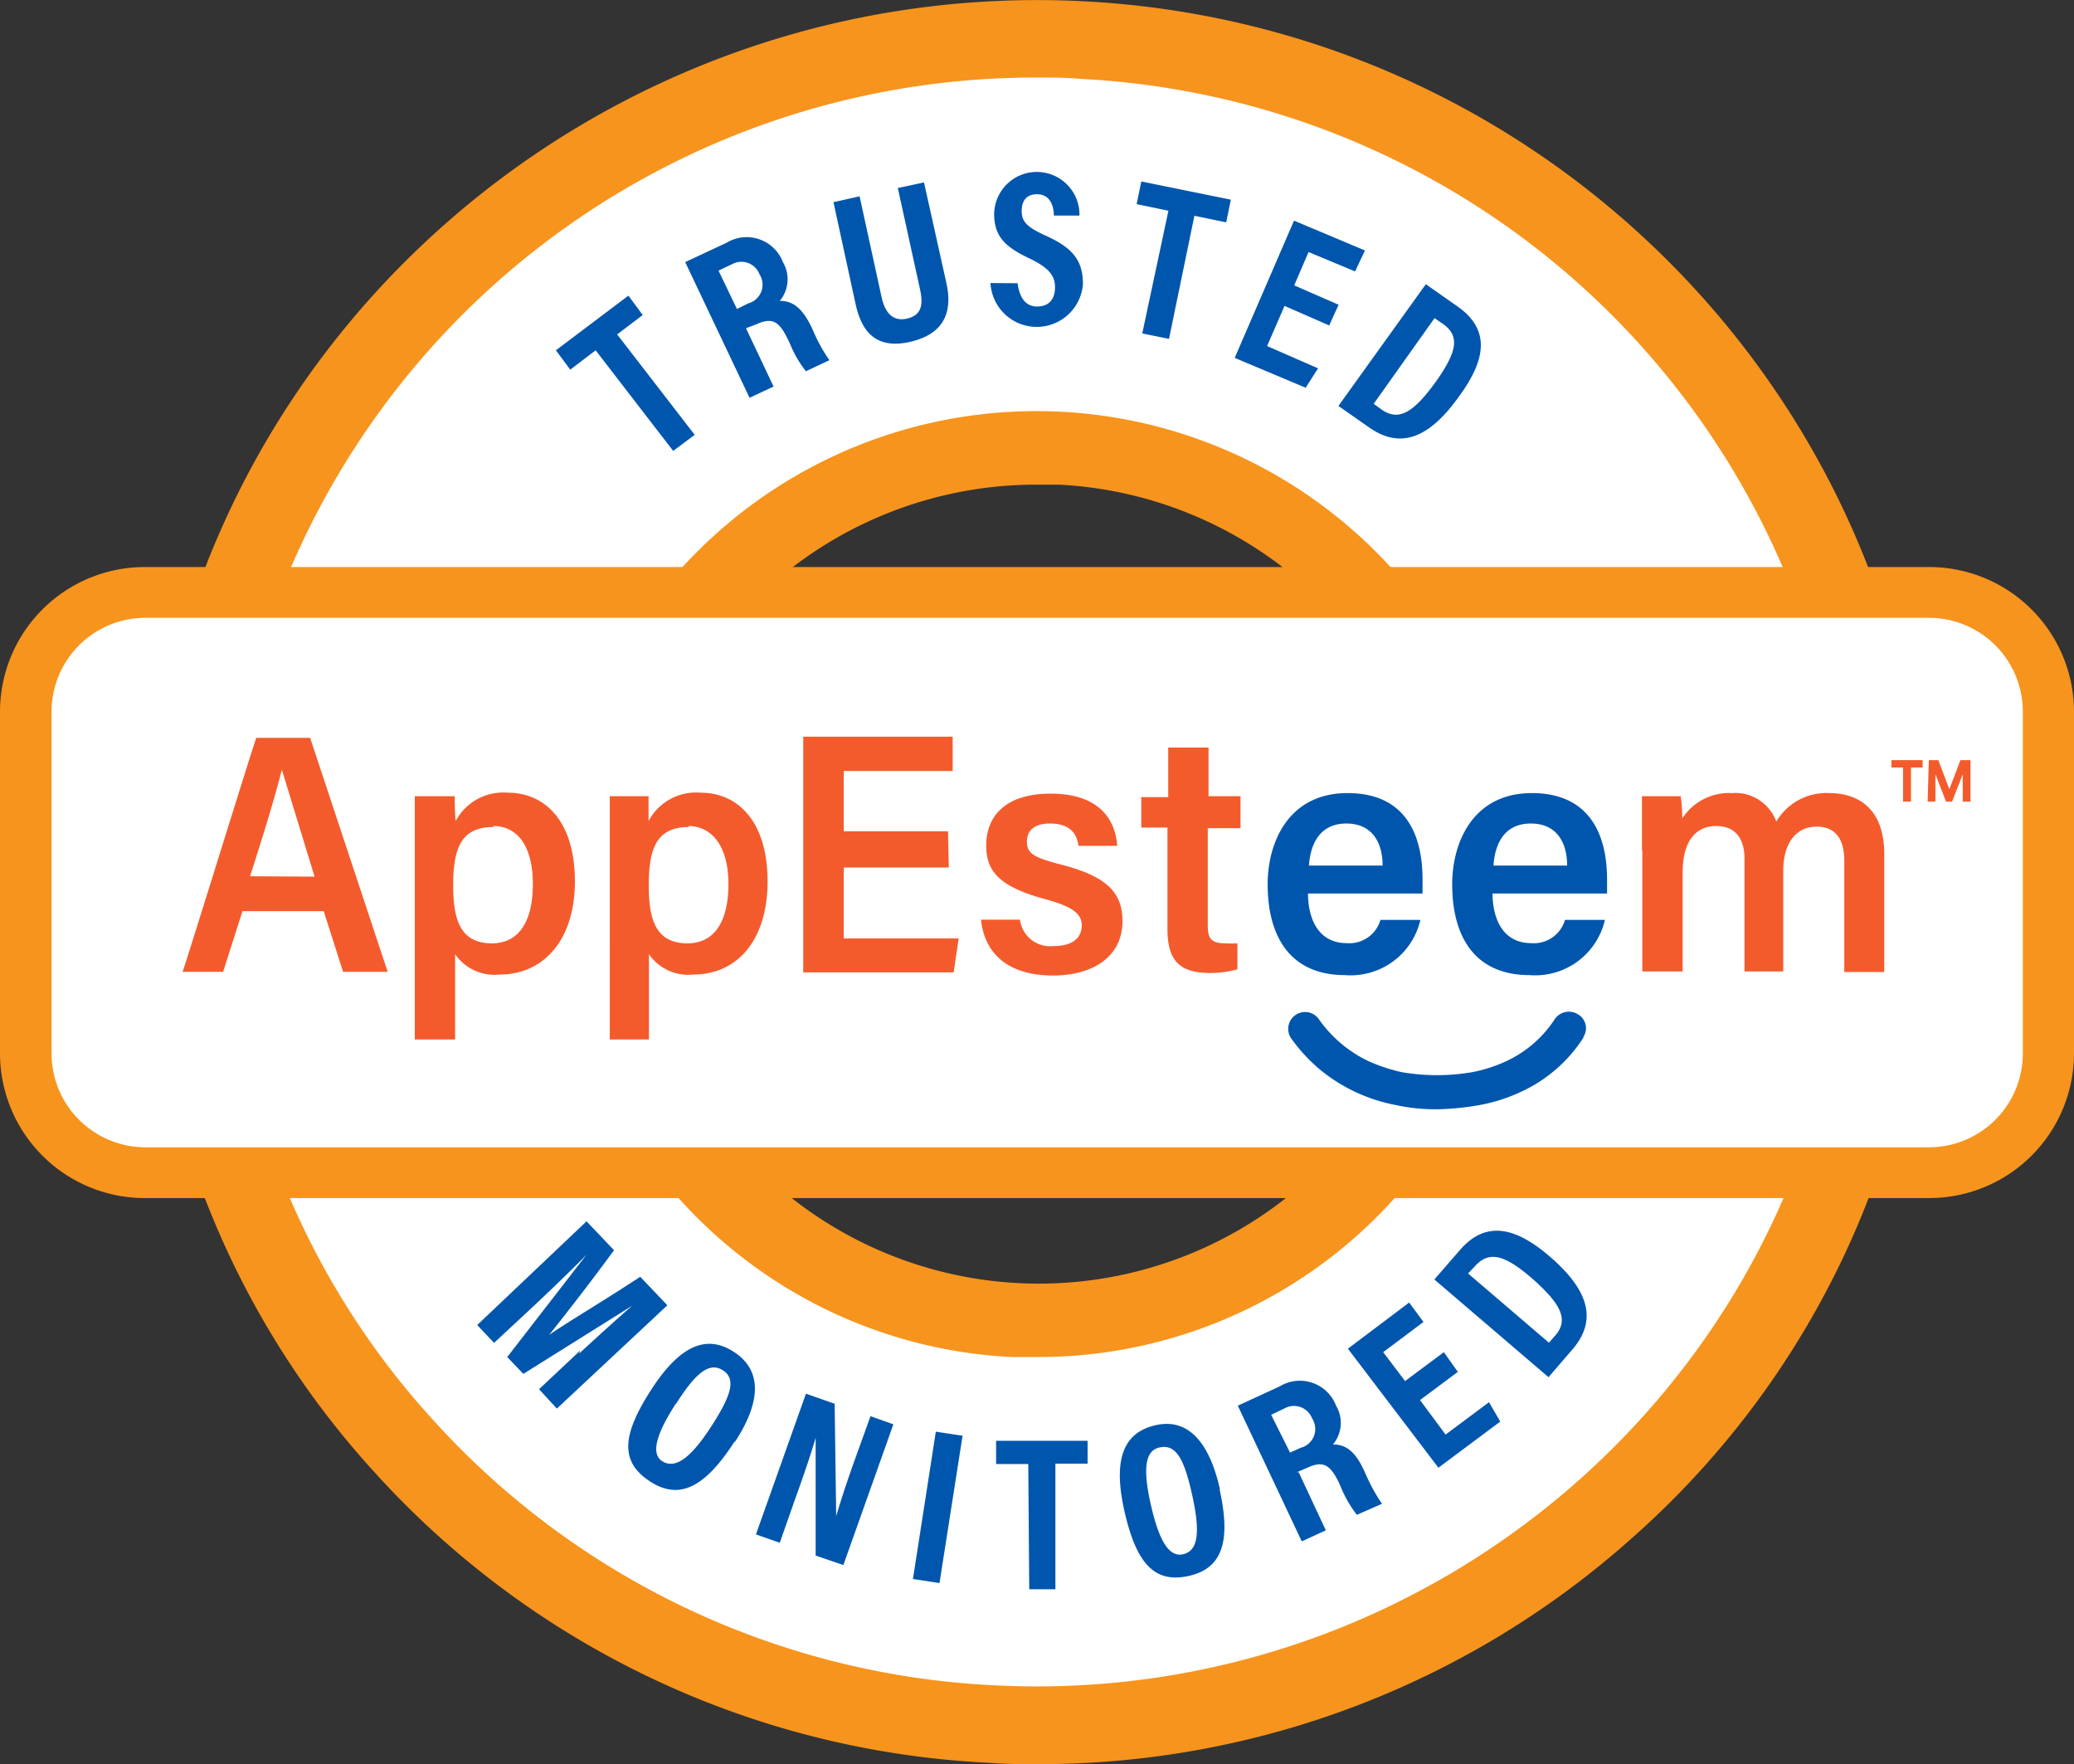 <svg id="Layer_1" data-name="Layer 1" xmlns="http://www.w3.org/2000/svg" viewBox="0 0 107 91"><rect x="0" y="0" width="107" height="91" fill="#333333" stroke="none"/><defs><style>.cls-1{fill:#fff;}.cls-2{fill:#f7941d;}.cls-3{fill:#0056ad;}.cls-4{fill:#f45b2c;}</style></defs><path class="cls-1" d="M56.87,3.07a43.5,43.5,0,1,0-4.74,86.86A43.77,43.77,0,0,0,98.34,48.87,43.69,43.69,0,0,0,56.87,3.07ZM77.21,47.72A22.73,22.73,0,1,1,55.74,24,22.65,22.65,0,0,1,77.21,47.72Z" transform="translate(-1 -1)"/><path class="cls-2" d="M54.53,92c-.84,0-1.67,0-2.51-.07a45.69,45.69,0,0,1-31.71-15A44.88,44.88,0,0,1,8.64,44.05C10,19,31.7-.27,57,1.07h0C82.25,2.43,101.71,23.92,100.36,49A45,45,0,0,1,85.17,80.36,45.86,45.86,0,0,1,54.53,92Zm0-87A41.8,41.8,0,0,0,12.68,44.27,41,41,0,0,0,23.32,74.22,41.71,41.71,0,0,0,52.23,87.93c23.05,1.22,42.84-16.36,44.09-39.17A41.73,41.73,0,0,0,56.76,5.07C56,5,55.25,5,54.51,5Zm0,66c-.45,0-.91,0-1.36,0a24.7,24.7,0,0,1-17.09-8.12,24.23,24.23,0,0,1-6.3-17.71,24.76,24.76,0,0,1,49.44,2.65h0A24.69,24.69,0,0,1,54.54,71Zm0-45A20.65,20.65,0,0,0,33.84,45.39,20.2,20.2,0,0,0,39.1,60.2,20.62,20.62,0,1,0,55.63,26Q55.06,26,54.49,26Z" transform="translate(-1 -1)"/><path class="cls-3" d="M31.73,19.07l-1.31,1-.74-1,3.74-2.82.74,1-1.32,1,4,5.18-1.11.83Zm7.76-1.13,1.42,3-1.24.58-3.32-7,2.14-1a2,2,0,0,1,2.9,1,1.74,1.74,0,0,1-.16,2c.66,0,1.14.34,1.64,1.36l.13.29a8.22,8.22,0,0,0,.79,1.41l-1.21.57a5.69,5.69,0,0,1-.82-1.41l-.11-.23c-.45-.94-.81-1.15-1.61-.79l-.55.21Zm-.47-1,.58-.29a1,1,0,0,0,.58-1.51,1,1,0,0,0-1.4-.52l-.71.34Zm6.33-5.8,1.13,5.18c.13.6.45,1.3,1.29,1.12s.85-.81.69-1.54L47.32,10.7l1.35-.29,1.16,5.21c.29,1.33,0,2.56-1.82,3s-2.56-.52-2.87-1.94L44,11.43l1.38-.31Zm8.15,4.47c.08.63.34,1.2,1,1.2s.93-.42.93-1-.32-1-1.3-1.47c-1.32-.62-1.84-1.17-1.84-2.32a2.2,2.2,0,0,1,4.4.1H55.37c0-.44-.16-1.1-.87-1.1-.55,0-.79.34-.79.87s.26.81,1.16,1.23c1.4.62,2,1.25,2,2.53a2.39,2.39,0,0,1-4.77-.05Zm7.78-3.74-1.64-.34.24-1.17,4.62.94-.24,1.17-1.64-.34-1.31,6.35-1.38-.28,1.35-6.33Zm8.28,5.91-2.29-1-.9,2.07L69,20l-.64,1-3.66-1.54,3.06-7.08,3.66,1.54L70.91,15l-2.4-1-.74,1.72,2.29,1-.5,1.1Zm5-2.12,1.64,1.15c1.63,1.15,1.53,2.64.1,4.6-1.5,2.12-3,2.83-4.69,1.62l-1.56-1.09,4.51-6.28Zm-2.69,6.17.4.29c.89.63,1.66.18,2.87-1.52,1-1.44,1.21-2.27.29-2.9l-.42-.29Zm-41,49c.91-.84,1.82-1.67,2.75-2.48l0,0L28,71.87,27.17,71l4.09-5.28,0,0c-.63.65-1.79,1.77-2.77,2.69l-2,1.86-.87-.92L31.26,64l1.42,1.49c-1.09,1.48-2.2,2.93-3.35,4.37h0c.87-.61,2.93-1.83,4.7-3l1.4,1.47-5.7,5.33-.92-1,2.13-2Zm8,4.57c-1.53,2.36-2.85,3-4.36,2s-1.45-2.35.11-4.75,2.93-2.77,4.25-1.91S40.39,73.1,38.94,75.34Zm-3-2c-1,1.55-1.34,2.62-.66,3s1.48-.26,2.51-1.86,1.27-2.43.55-2.87S36.83,71.92,35.9,73.38ZM40,80.15l2.58-7.26,1.48.52.08,5.8c.26-.89.63-2,1.05-3.16l.72-2,1.18.42-2.58,7.26-1.43-.49,0-6.07c-.27.92-.64,2-1.11,3.3l-.74,2.11Zm10.66-5.09-1.19,7.6-1.37-.21,1.18-7.6Zm3.37,1.46H52.39v-1.2l4.72,0V76.5H55.45l0,6.48H54.1l-.05-6.46Zm9.89,1.31c.61,2.74.11,4.1-1.63,4.47s-2.69-.66-3.3-3.45.11-4,1.66-4.34S63.36,75.24,63.94,77.83Zm-3.56.73c.4,1.78.9,2.8,1.69,2.61s.87-1.2.45-3.08-.84-2.59-1.66-2.43-.85,1.23-.48,2.9ZM68,76.94l1.4,3-1.24.57-3.3-7,2.17-1a2,2,0,0,1,2.9,1,1.74,1.74,0,0,1-.16,2c.66,0,1.14.34,1.61,1.36l.13.29a9,9,0,0,0,.79,1.41L71,79.14a6.35,6.35,0,0,1-.82-1.42l-.1-.23c-.45-.94-.82-1.15-1.61-.79l-.56.24Zm-.47-1,.58-.26a1,1,0,0,0,.58-1.52,1,1,0,0,0-1.4-.52l-.71.34,1,2Zm8.73-4.21-2,1.49L75.58,75l2.24-1.67.58,1-3.19,2.38-4.67-6.14,3.16-2.38.74,1-2.08,1.56,1.13,1.49,2-1.49.71,1ZM75,67l1.32-1.52c1.29-1.49,2.8-1.25,4.64.34s2.56,3.16,1.17,4.78l-1.24,1.44L75,67Zm5.91,3.26.32-.36c.71-.81.34-1.62-1.24-3-1.35-1.15-2.16-1.41-2.9-.58l-.35.37Z" transform="translate(-1 -1)"/><path class="cls-1" d="M100.51,61.49h-92a6.15,6.15,0,0,1-6.17-6.12V37.68a6.16,6.16,0,0,1,6.17-6.12h92a6.16,6.16,0,0,1,6.17,6.12V55.37A6.15,6.15,0,0,1,100.51,61.49Z" transform="translate(-1 -1)"/><path class="cls-2" d="M100.51,62.8h-92A7.47,7.47,0,0,1,1,55.37V37.68a7.47,7.47,0,0,1,7.49-7.43h92A7.47,7.47,0,0,1,108,37.68V55.37A7.47,7.47,0,0,1,100.51,62.8Zm-92-29.93a4.84,4.84,0,0,0-4.85,4.81V55.37a4.84,4.84,0,0,0,4.85,4.81h92a4.84,4.84,0,0,0,4.85-4.81V37.68a4.84,4.84,0,0,0-4.85-4.81Z" transform="translate(-1 -1)"/><path class="cls-4" d="M13.51,48l-1,3.13H10.42c.4-1.17,3.35-10.74,3.8-12.07H17l4,12.07H18.7L17.7,48Zm3.72-1.78-1.69-5.52h0C15.22,42,14.61,44,13.9,46.2Zm5.17,8.44V44.71c0-1.23,0-2.07,0-2.64h2.06c0,.29,0,.81.05,1.28a2.78,2.78,0,0,1,2.69-1.46c1.93,0,3.46,1.49,3.46,4.57S29,51.27,26.78,51.27a2.47,2.47,0,0,1-2.3-1.05v4.4H22.4Zm4.06-11c-1.61,0-2.08,1-2.08,3,0,1.83.39,3,2,3,1.35,0,2.11-1.07,2.11-3.06S27.67,43.61,26.46,43.61Zm6,11V44.71c0-1.23,0-2.07,0-2.64h2c0,.29,0,.81,0,1.28a2.78,2.78,0,0,1,2.69-1.46c1.92,0,3.45,1.49,3.45,4.57S39,51.27,36.77,51.27a2.46,2.46,0,0,1-2.29-1.05v4.4H32.42Zm4.09-11c-1.61,0-2.08,1-2.08,3,0,1.83.39,3,2,3,1.35,0,2.11-1.07,2.11-3.06S37.7,43.61,36.51,43.61Zm13.4,2.09H44.53v3.66h5.93l-.26,1.75H42.44V39h7.71v1.77H44.53v3.11h5.38Zm3.67,2.69a1.57,1.57,0,0,0,1.74,1.36c1,0,1.45-.44,1.45-1.07s-.56-1-2-1.38c-2.37-.66-2.93-1.49-2.93-2.75s.74-2.66,3.33-2.66c2.37,0,3.32,1.2,3.43,2.69h-2c-.08-.58-.39-1.15-1.47-1.15-.79,0-1.19.34-1.19.94s.34.81,1.77,1.18c2.42.62,3.16,1.49,3.16,2.92,0,1.81-1.5,2.8-3.59,2.8s-3.5-.94-3.71-2.88Zm6.3-6.32h1.35V39.56h2.08v2.51H65v1.65H63.31v5c0,.68.16.94.92.94a4.42,4.42,0,0,0,.61,0V51a5.16,5.16,0,0,1-1.4.19c-1.61,0-2.21-.66-2.21-2.28V43.69H59.88V42.07Z" transform="translate(-1 -1)"/><path class="cls-3" d="M68.48,47.06c0,1.33.53,2.59,2,2.59a1.67,1.67,0,0,0,1.74-1.2h2.06a3.69,3.69,0,0,1-3.88,2.85c-2.9,0-4-2.07-4-4.68,0-2.22,1.11-4.71,4.12-4.71s3.87,2.17,3.87,4.45c0,.07,0,.6,0,.73H68.48Zm3.85-1.41c0-1.18-.53-2.17-1.87-2.17-1.5,0-1.87,1.26-1.93,2.17ZM78,47.06c0,1.33.53,2.59,2,2.59a1.67,1.67,0,0,0,1.74-1.2h2.06a3.69,3.69,0,0,1-3.88,2.85c-2.9,0-4-2.07-4-4.68,0-2.22,1.11-4.71,4.11-4.71s3.88,2.17,3.88,4.45c0,.07,0,.6,0,.73H78Zm3.85-1.41c0-1.18-.53-2.17-1.87-2.17-1.51,0-1.87,1.26-1.93,2.17Z" transform="translate(-1 -1)"/><path class="cls-4" d="M85.71,44.87l0-2.8h2a8.31,8.31,0,0,1,.08,1.15,2.87,2.87,0,0,1,2.56-1.31,2.25,2.25,0,0,1,2.29,1.47,3,3,0,0,1,2.72-1.47c1.5,0,2.85.79,2.85,3.14v6.09H96.15V45.39c0-.89-.31-1.75-1.42-1.75S93,44.55,93,45.91v5.2H91V45.28c0-.91-.39-1.67-1.45-1.67s-1.74.76-1.74,2.41v5.09H85.73V44.87Z" transform="translate(-1 -1)"/><path class="cls-3" d="M82.7,54.51a7.58,7.58,0,0,1-3.32,2.85,8.59,8.59,0,0,1-2.09.65,14,14,0,0,1-2.14.21A9.62,9.62,0,0,1,73,58a8.72,8.72,0,0,1-3.93-1.85,8.74,8.74,0,0,1-1.48-1.62.87.87,0,0,1,1.42-1h0a6.6,6.6,0,0,0,2.64,2.23,9,9,0,0,0,1.69.55,10.82,10.82,0,0,0,3.59,0,7.55,7.55,0,0,0,1.69-.53,6,6,0,0,0,2.58-2.19h0a.88.88,0,0,1,1.22-.26.82.82,0,0,1,.26,1.17Z" transform="translate(-1 -1)"/><path class="cls-4" d="M99.18,40.59h-.6v-.38h1.61v.38h-.6v1.76h-.41Z" transform="translate(-1 -1)"/><path class="cls-4" d="M100.51,40.21H101l.57,1.5h0l.57-1.5h.52v2.14h-.4V41.29l0-.35h0l-.55,1.41h-.31l-.55-1.41h0l0,.35v1.06h-.4Z" transform="translate(-1 -1)"/></svg>